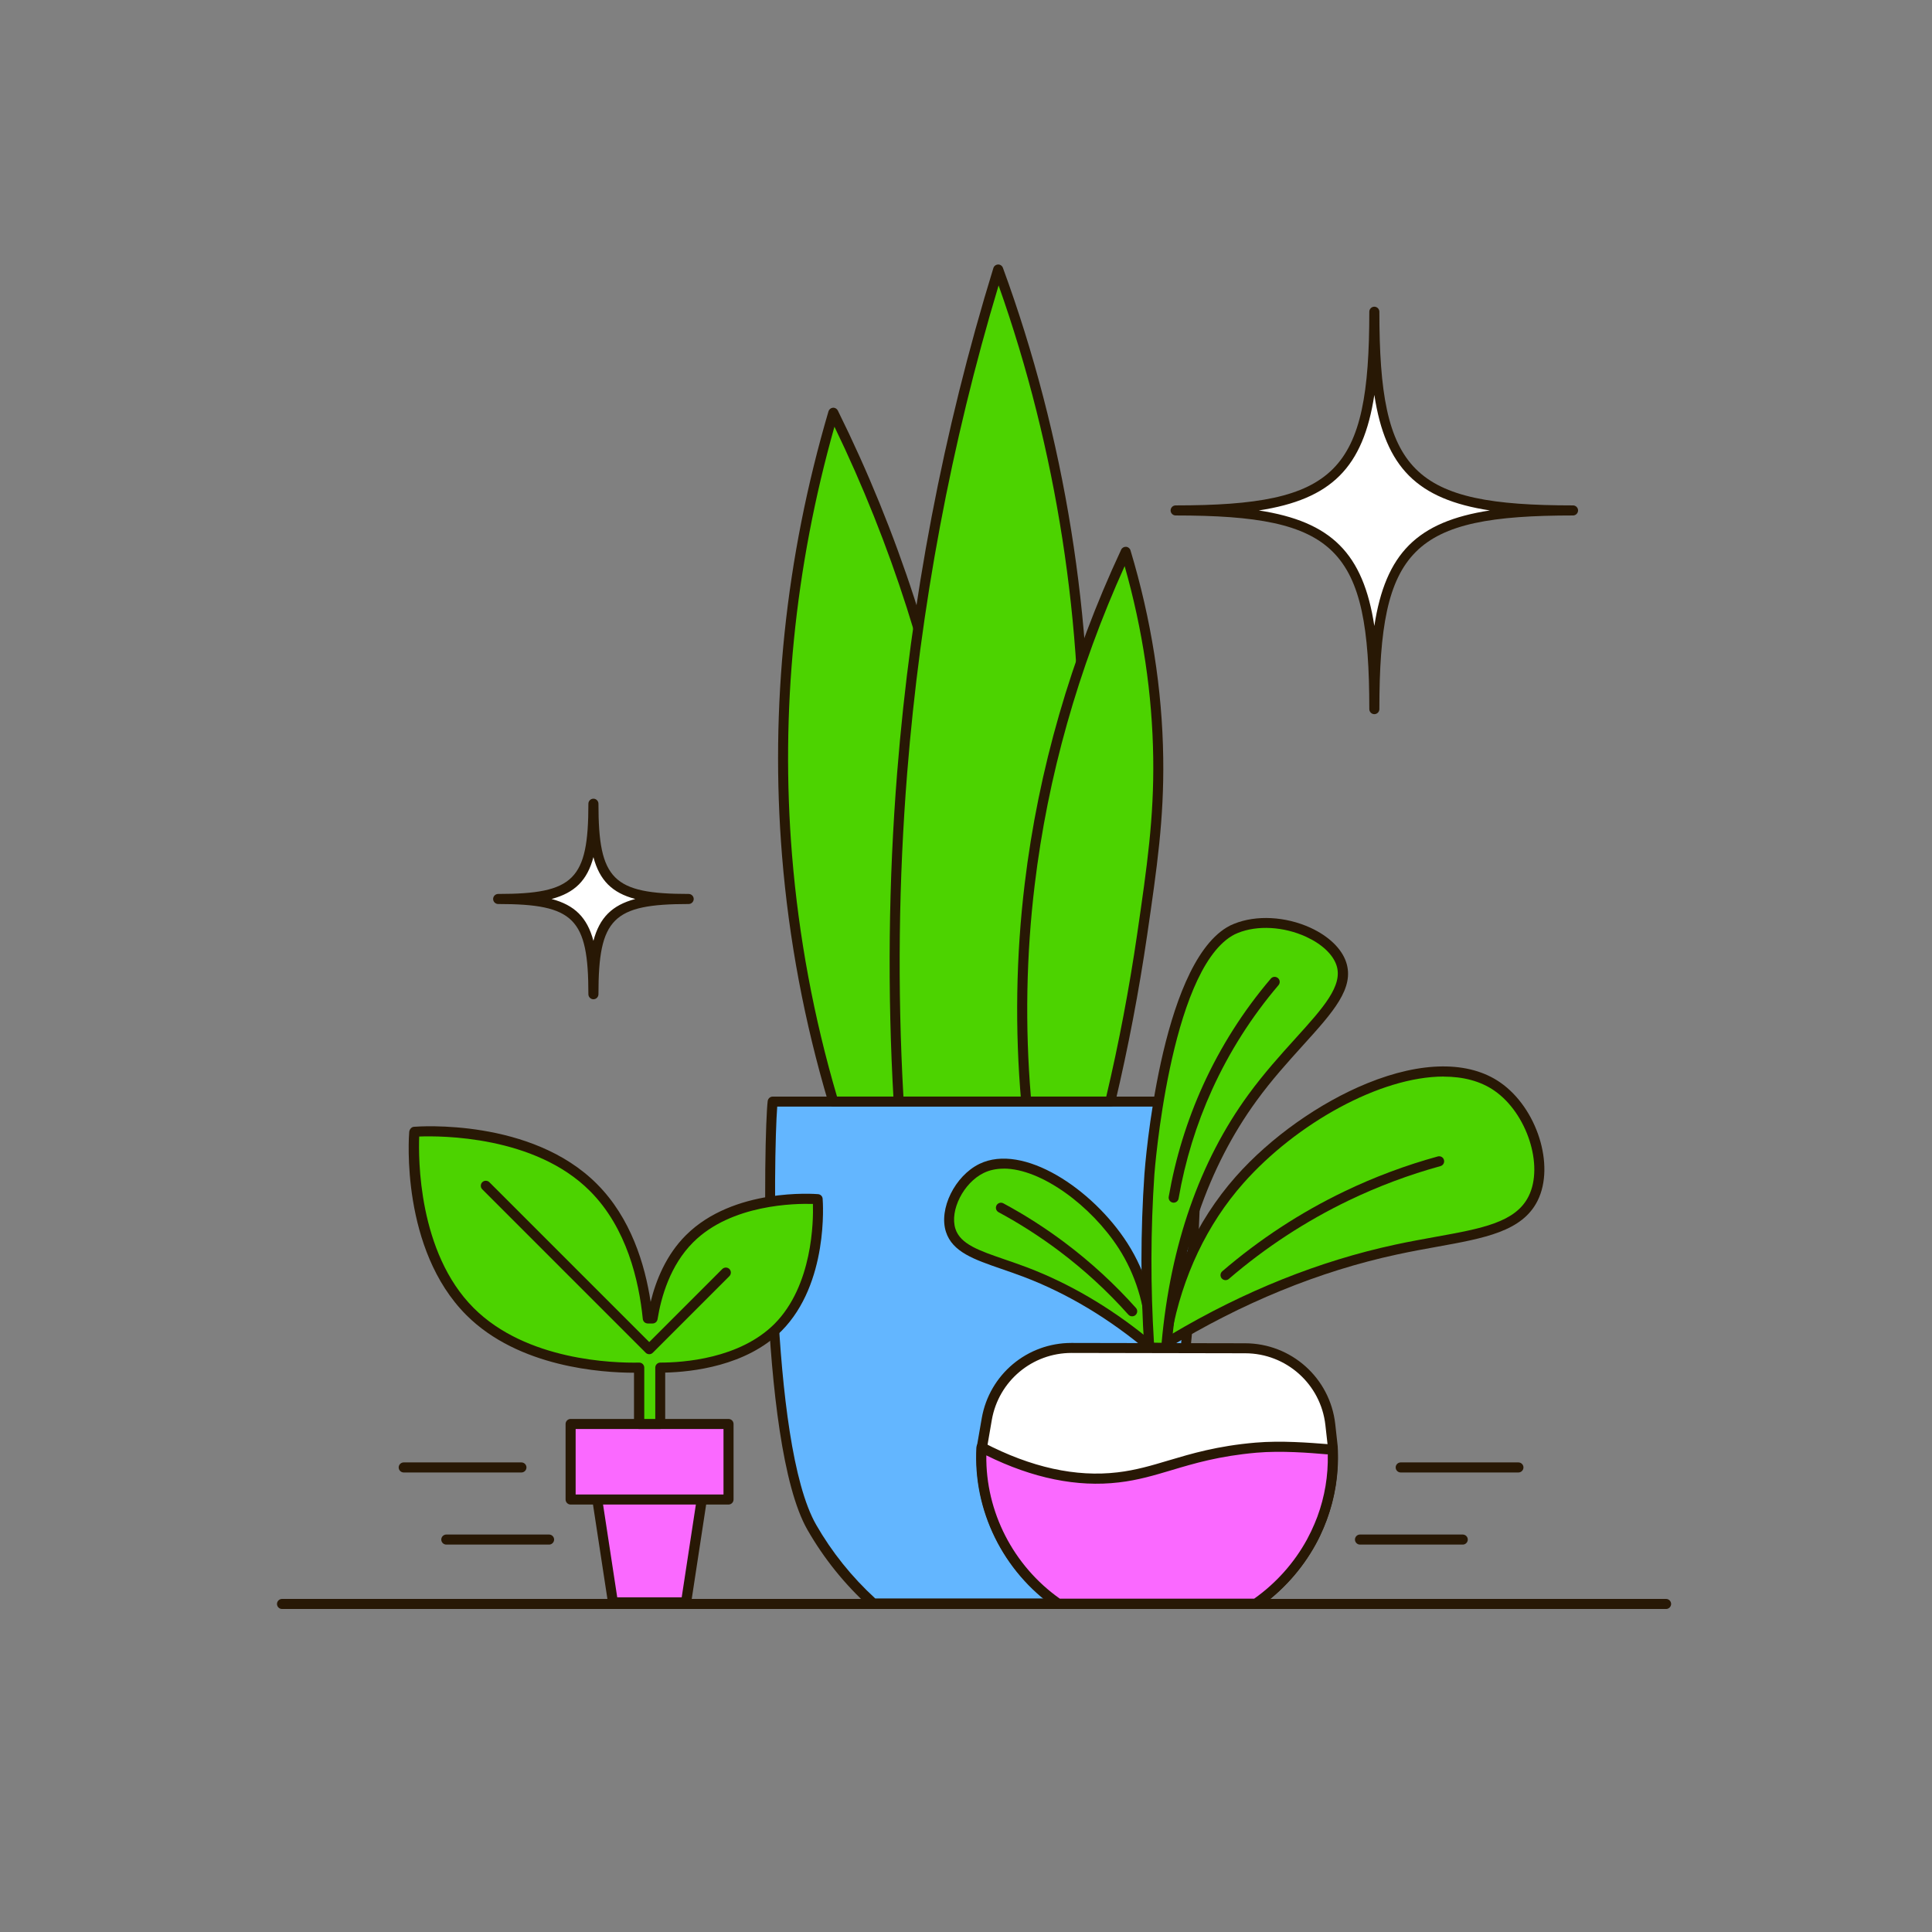 <?xml version="1.0" encoding="UTF-8"?><svg id="Layer_1" xmlns="http://www.w3.org/2000/svg" viewBox="0 0 288 288"><rect x="0" y="0" width="288" height="288" fill="#808080" stroke="none"/><defs><style>.cls-1{fill:none;}.cls-1,.cls-2,.cls-3,.cls-4,.cls-5,.cls-6,.cls-7{stroke-width:0px;}.cls-2{fill:#4cd300;}.cls-3{fill:#281805;}.cls-4{fill:#fa69ff;}.cls-5{fill:#63b6ff;}.cls-6{fill:#281805;}.cls-7{fill:#fff;}</style></defs><rect class="cls-1" width="288" height="288"/><path class="cls-7" d="M88.46,148.21c0-11.7-2.5-14.2-14.2-14.2,11.7,0,14.2-2.5,14.2-14.2,0,11.7,2.5,14.2,14.2,14.2-11.7,0-14.2,2.5-14.2,14.2Z"/><path class="cls-6" d="M88.46,148.96c-.41,0-.75-.34-.75-.75,0-11.31-2.14-13.45-13.45-13.45-.41,0-.75-.34-.75-.75s.34-.75.75-.75c11.31,0,13.45-2.14,13.45-13.45,0-.41.34-.75.75-.75s.75.34.75.75c0,11.31,2.14,13.45,13.45,13.45.41,0,.75.34.75.75s-.34.75-.75.75c-11.31,0-13.45,2.14-13.45,13.45,0,.41-.34.75-.75.75ZM82.22,134.01c3.45.91,5.32,2.78,6.24,6.24.91-3.45,2.78-5.32,6.24-6.24-3.45-.91-5.32-2.78-6.24-6.24-.91,3.45-2.78,5.32-6.24,6.24Z"/><path class="cls-7" d="M204.87,105.71c0-24.41-5.21-29.62-29.62-29.62,24.41,0,29.62-5.21,29.62-29.62,0,24.41,5.21,29.62,29.62,29.62-24.41,0-29.62,5.21-29.62,29.62Z"/><path class="cls-6" d="M204.87,106.46c-.41,0-.75-.34-.75-.75,0-24.01-4.86-28.87-28.87-28.87-.41,0-.75-.34-.75-.75s.34-.75.75-.75c24.01,0,28.87-4.86,28.87-28.87,0-.41.34-.75.75-.75s.75.34.75.75c0,24.01,4.86,28.87,28.87,28.87.41,0,.75.34.75.75s-.34.75-.75.75c-24.01,0-28.87,4.86-28.87,28.87,0,.41-.34.75-.75.75ZM187.65,76.09c10.82,1.66,15.56,6.4,17.22,17.22,1.66-10.82,6.4-15.56,17.22-17.22-10.82-1.66-15.56-6.4-17.22-17.22-1.66,10.82-6.4,15.56-17.22,17.22Z"/><path class="cls-6" d="M248.37,239.85H42.04c-.41,0-.75-.34-.75-.75s.34-.75.75-.75h206.32c.41,0,.75.34.75.75s-.34.75-.75.75Z"/><path class="cls-5" d="M163.36,239.03h-33.19c-2.89-2.62-6.28-6.34-9.17-11.37-7.27-12.7-6.48-58.18-5.83-63.45h63.18c.19,6.87-.5,51.88-7.51,64.38-2.36,4.22-5,7.67-7.49,10.44Z"/><path class="cls-6" d="M163.36,239.78h-33.19c-.19,0-.37-.07-.5-.19-3.73-3.38-6.86-7.27-9.31-11.55-7.41-12.94-6.5-59.2-5.92-63.91.05-.38.37-.66.74-.66h63.18c.41,0,.74.32.75.73.17,6.08-.41,51.93-7.6,64.77-2.11,3.77-4.66,7.33-7.59,10.57-.14.16-.34.25-.56.25ZM130.46,238.28h32.57c2.76-3.1,5.17-6.48,7.17-10.06,6.8-12.13,7.54-54.98,7.42-63.26h-61.76c-.57,7.25-1.19,50.12,5.8,62.33,2.33,4.06,5.29,7.76,8.81,10.99Z"/><path class="cls-2" d="M124.22,164.21c-3.02-10.13-5.73-22.47-6.89-36.66-2.25-27.63,2.36-50.61,6.89-66.02,6.75,13.63,14.46,32.97,18.56,57.11,2.98,17.57,3.26,33.12,2.59,45.57h-21.15Z"/><path class="cls-6" d="M145.37,164.96h-21.15c-.33,0-.62-.22-.72-.54-3.58-12.01-5.91-24.4-6.92-36.81-1.81-22.22.52-44.52,6.92-66.29.09-.3.35-.51.65-.54.31-.03.6.14.74.41,8.99,18.16,15.25,37.45,18.62,57.32,2.55,15.05,3.43,30.44,2.6,45.73-.02.4-.35.71-.75.71ZM124.78,163.46h19.87c.76-14.95-.12-29.98-2.62-44.69-3.24-19.09-9.17-37.64-17.64-55.16-5.94,21-8.07,42.49-6.32,63.88.99,12.12,3.24,24.22,6.7,35.97Z"/><path class="cls-2" d="M133.97,164.21c-.83-14.21-.94-30.74.52-49.01,2.42-30.46,8.41-55.87,14.31-75.02,5.81,15.85,13.87,43.78,12.72,79.12-.58,17.94-3.39,33.18-6.41,44.91h-21.15Z"/><path class="cls-6" d="M155.12,164.96h-21.15c-.4,0-.73-.31-.75-.71-.95-16.34-.78-32.86.52-49.11,2.04-25.62,6.87-50.92,14.34-75.18.09-.31.38-.52.7-.53.31-.02.61.19.72.49,9.23,25.15,13.64,52.6,12.77,79.4-.5,15.23-2.66,30.39-6.43,45.08-.09.33-.38.56-.73.56ZM134.68,163.46h19.85c3.65-14.4,5.75-29.27,6.24-44.19.84-25.86-3.27-52.33-11.91-76.72-7.07,23.5-11.66,47.95-13.63,72.7-1.27,15.95-1.46,32.16-.56,48.2Z"/><path class="cls-2" d="M152.98,164.21c-.83-9.39-.94-20.31.52-32.39,2.42-20.13,8.41-36.92,14.31-49.57,3.86,12.8,4.75,23.47,4.85,30.76.13,9.02-.91,16.14-2.39,26.24-1.51,10.35-3.33,18.9-4.77,24.96h-12.52Z"/><path class="cls-6" d="M165.5,164.96h-12.52c-.39,0-.71-.3-.75-.68-.95-10.83-.78-21.77.52-32.54,2.04-16.97,6.88-33.73,14.38-49.8.13-.28.42-.45.73-.43.31.02.57.23.66.53,3.09,10.27,4.74,20.69,4.88,30.96.13,9.08-.93,16.33-2.39,26.36-1.23,8.42-2.84,16.84-4.78,25.03-.08.34-.38.58-.73.58ZM153.67,163.46h11.24c1.88-7.97,3.43-16.15,4.62-24.32,1.45-9.96,2.5-17.16,2.38-26.12-.13-9.5-1.56-19.12-4.26-28.63-6.95,15.37-11.46,31.35-13.41,47.53-1.26,10.44-1.45,21.05-.57,31.55Z"/><polygon class="cls-4" points="102.27 238.86 91.38 238.86 87.94 216.34 105.72 216.34 102.27 238.86"/><path class="cls-6" d="M102.27,239.61h-10.89c-.37,0-.69-.27-.74-.64l-3.44-22.52c-.03-.22.03-.44.17-.6.14-.17.35-.26.57-.26h17.78c.22,0,.43.1.57.26.14.17.21.39.17.6l-3.44,22.52c-.06.37-.37.64-.74.64ZM92.02,238.11h9.6l3.21-21.02h-16.03l3.21,21.02Z"/><rect class="cls-4" x="85.06" y="212.27" width="23.54" height="11.26"/><path class="cls-6" d="M108.6,224.28h-23.54c-.41,0-.75-.34-.75-.75v-11.26c0-.41.34-.75.75-.75h23.54c.41,0,.75.34.75.75v11.26c0,.41-.34.75-.75.75ZM85.81,222.78h22.04v-9.76h-22.04v9.76Z"/><path class="cls-2" d="M61.76,168.72s17.07-1.38,26.71,8.31c5.6,5.6,7.51,13.73,8.09,19.51h.71c.62-3.87,2.13-8.49,5.51-11.87,6.93-6.93,19.11-5.91,19.11-5.91,0,0,.98,12.18-5.91,19.11-5.42,5.42-14.04,6-17.56,6v8.4h-3.16v-8.4c-4.4.09-17.29-.44-25.2-8.36-9.69-9.69-8.31-26.71-8.31-26.71v-.09h0Z"/><path class="cls-6" d="M98.42,213.02h-3.16c-.41,0-.75-.34-.75-.75v-7.64h-.02c-4.73,0-17.17-.8-24.96-8.58-9.82-9.82-8.59-26.59-8.53-27.3.03-.37.32-.75.69-.78.71-.06,17.53-1.29,27.3,8.53,5.05,5.05,7.15,11.97,8,17.57.79-3.22,2.31-7,5.25-9.93,7.1-7.1,19.19-6.17,19.71-6.13.37.03.66.32.68.69.04.51.92,12.6-6.13,19.7-5.26,5.25-13.39,6.12-17.34,6.21v7.66c0,.41-.34.75-.75.75ZM96.02,211.52h1.66v-7.65c0-.41.34-.75.75-.75,3.38,0,11.81-.56,17.03-5.78,5.67-5.71,5.8-15.29,5.72-17.87-2.58-.08-12.16.02-17.86,5.73-3.41,3.41-4.76,8.11-5.3,11.46-.06.36-.37.63-.74.63h-.71c-.39,0-.71-.29-.75-.68-.57-5.67-2.39-13.58-7.87-19.06-8.23-8.27-22.27-8.25-25.46-8.13-.12,3.13-.19,17.25,8.12,25.56,7.85,7.85,20.86,8.22,24.66,8.14.2,0,.4.07.54.21.14.14.23.33.23.54v7.65Z"/><path class="cls-6" d="M96.78,201.87c-.19,0-.38-.07-.53-.22l-24.36-24.36c-.29-.29-.29-.77,0-1.06s.77-.29,1.06,0l23.83,23.83,10.89-10.89c.29-.29.77-.29,1.06,0s.29.77,0,1.06l-11.42,11.42c-.15.15-.34.22-.53.22Z"/><line class="cls-7" x1="81.86" y1="229.5" x2="66.53" y2="229.5"/><path class="cls-6" d="M81.85,230.25h-15.32c-.41,0-.75-.34-.75-.75s.34-.75.75-.75h15.32c.41,0,.75.34.75.75s-.34.75-.75.75Z"/><line class="cls-7" x1="218.05" y1="229.5" x2="202.72" y2="229.5"/><path class="cls-6" d="M218.05,230.25h-15.32c-.41,0-.75-.34-.75-.75s.34-.75.75-.75h15.32c.41,0,.75.34.75.75s-.34.75-.75.75Z"/><line class="cls-7" x1="77.73" y1="218.75" x2="60.18" y2="218.75"/><path class="cls-6" d="M77.73,219.5h-17.55c-.41,0-.75-.34-.75-.75s.34-.75.75-.75h17.55c.41,0,.75.34.75.75s-.34.75-.75.75Z"/><line class="cls-7" x1="226.35" y1="218.75" x2="208.81" y2="218.75"/><path class="cls-6" d="M226.35,219.5h-17.55c-.41,0-.75-.34-.75-.75s.34-.75.75-.75h17.55c.41,0,.75.34.75.75s-.34.75-.75.75Z"/><path class="cls-2" d="M171.71,200.94c0-3.2-.48-9.3-4.3-15.23-4.81-7.47-14.85-14.56-21.09-11.53-3.29,1.6-5.61,6.07-4.6,9.22,1.08,3.37,5.59,4.12,11.2,6.26,4.86,1.85,11.49,5.12,18.79,11.28Z"/><path class="cls-6" d="M171.71,201.69c-.17,0-.35-.06-.48-.18-5.83-4.92-12.07-8.67-18.57-11.15-1.17-.45-2.3-.83-3.36-1.2-4.09-1.41-7.32-2.52-8.29-5.53-1.1-3.42,1.33-8.34,4.99-10.13,6.49-3.15,16.83,3.68,22.05,11.8,2.88,4.48,4.41,9.88,4.42,15.64,0,.29-.17.56-.43.68-.1.05-.21.07-.32.07ZM149.62,174.21c-1.07,0-2.08.2-2.98.64-3,1.46-5.09,5.58-4.22,8.32.74,2.3,3.51,3.25,7.35,4.57,1.07.37,2.21.76,3.4,1.21,6.18,2.36,12.14,5.84,17.73,10.35-.26-4.85-1.68-9.39-4.13-13.2-4.09-6.35-11.55-11.9-17.15-11.9Z"/><path class="cls-2" d="M173.64,200.37c.83-5.38,3.21-15.5,11.15-24.48,10-11.3,28.71-20.63,38.41-13.92,5.12,3.54,7.86,11.64,5.35,16.68-2.68,5.38-10.46,5.47-20.43,7.62-8.64,1.86-20.62,5.63-34.48,14.1Z"/><path class="cls-6" d="M173.64,201.12c-.15,0-.29-.04-.42-.13-.24-.16-.37-.45-.33-.74,1.48-9.56,5.4-18.16,11.33-24.86,5.14-5.81,12.47-11.01,19.6-13.91,8.11-3.3,15.15-3.35,19.8-.13,5.5,3.8,8.21,12.37,5.59,17.63-2.28,4.58-7.89,5.59-14.98,6.87-1.9.34-3.87.7-5.96,1.15-11.61,2.5-23.13,7.21-34.24,14-.12.07-.26.11-.39.11ZM215.2,160.48c-9.45,0-21.97,7-29.85,15.9-5.41,6.11-9.09,13.86-10.7,22.5,10.82-6.42,22.02-10.91,33.31-13.34,2.11-.46,4.1-.81,6.01-1.16,6.94-1.25,11.96-2.16,13.9-6.06,2.28-4.58-.25-12.37-5.1-15.73-2.09-1.45-4.69-2.1-7.57-2.1Z"/><path class="cls-2" d="M173.85,200.94c-.84-.02-1.69-.03-2.53-.05-.7-10.56-.42-19.39.02-25.84,0,0,2.2-30.31,11.92-36.17.35-.21.68-.36.98-.48,5.82-2.36,14.19.75,15.71,5.24,1.77,5.22-6.33,10.51-13.25,20.01-5.58,7.65-11.35,19.32-12.84,37.3Z"/><path class="cls-6" d="M173.85,201.69h-.01l-2.53-.05c-.39,0-.71-.31-.73-.7-.57-8.67-.57-17.4.02-25.94.09-1.26,2.34-30.77,12.28-36.76.33-.2.67-.37,1.08-.53,3.3-1.34,7.67-1.11,11.39.59,2.7,1.24,4.63,3.09,5.31,5.1,1.31,3.88-1.94,7.47-6.43,12.43-2.16,2.39-4.62,5.09-6.92,8.26-7.21,9.89-11.48,22.31-12.7,36.92-.03.39-.36.69-.75.69ZM172.02,200.15l1.14.02c1.32-14.58,5.66-27.02,12.92-36.98,2.36-3.23,4.84-5.97,7.02-8.38,4.15-4.58,7.15-7.9,6.12-10.94-.55-1.62-2.19-3.15-4.51-4.22-3.36-1.54-7.27-1.76-10.2-.57-.34.14-.6.27-.87.43-9.28,5.6-11.54,35.29-11.56,35.59-.56,8.25-.58,16.67-.06,25.05Z"/><path class="cls-6" d="M168.76,196.22c-.21,0-.41-.08-.56-.25-3.12-3.5-6.61-6.7-10.35-9.51-2.84-2.13-5.86-4.07-9-5.76-.36-.2-.5-.65-.3-1.02.2-.36.65-.5,1.02-.3,3.2,1.72,6.29,3.7,9.19,5.88,3.82,2.87,7.38,6.14,10.57,9.71.28.31.25.78-.06,1.06-.14.13-.32.19-.5.19Z"/><path class="cls-6" d="M174.96,179.28s-.08,0-.13-.01c-.41-.07-.68-.46-.61-.87.99-5.73,2.71-11.32,5.11-16.61,2.61-5.74,6.01-11.1,10.11-15.91.27-.32.74-.35,1.06-.08.32.27.35.74.08,1.06-4.01,4.71-7.33,9.94-9.89,15.56-2.35,5.17-4.03,10.63-5,16.24-.06.37-.38.62-.74.62Z"/><path class="cls-6" d="M182.69,190.83c-.21,0-.42-.09-.57-.26-.27-.31-.23-.79.08-1.06,5.55-4.77,11.68-8.78,18.23-11.92,4.45-2.14,9.13-3.89,13.9-5.2.4-.11.81.12.92.52s-.12.81-.52.92c-4.69,1.29-9.28,3.01-13.65,5.11-6.43,3.09-12.46,7.03-17.9,11.71-.14.12-.32.18-.49.18Z"/><path class="cls-7" d="M197.08,226.34c-.28.77-.6,1.51-.95,2.24-.21.42-.41.84-.64,1.25-2.03,3.7-4.9,6.86-8.32,9.23h-29.31c-7.25-5.02-11.96-13.61-11.51-23.16l.02-.13.74-4.25c1.08-6.13,6.41-10.6,12.64-10.59l25.87.05c6.5,0,11.96,4.9,12.69,11.35l.37,3.34c.22,3.75-.37,7.37-1.61,10.67Z"/><path class="cls-3" d="M187.17,239.81h-29.31c-.15,0-.3-.05-.43-.13-7.86-5.44-12.28-14.34-11.84-23.81l.02-.2.74-4.27c1.14-6.5,6.76-11.21,13.36-11.21h.02l25.87.05c6.89.01,12.66,5.17,13.44,12.01l.37,3.34c.22,3.81-.34,7.5-1.65,11.02-.27.74-.59,1.49-.97,2.3-.22.46-.43.88-.66,1.29-2.07,3.77-5.03,7.05-8.55,9.49-.12.09-.27.13-.43.13ZM158.1,238.31h28.84c3.25-2.29,5.98-5.34,7.9-8.84.21-.39.41-.79.61-1.2.37-.78.67-1.49.93-2.19,0,0,0,0,0,0,1.24-3.32,1.77-6.81,1.56-10.37l-.37-3.3c-.69-6.08-5.83-10.67-11.95-10.68l-25.87-.05h-.02c-5.87,0-10.86,4.19-11.88,9.97l-.75,4.36c-.41,8.8,3.7,17.15,11.01,22.3Z"/><path class="cls-4" d="M187.17,239.06h-29.42c-7.32-5.06-12.02-13.75-11.44-23.32.02,0,.04.02.06.03,8.92,4.65,15.74,5,20.32,4.46,6.5-.76,10.65-3.57,20.54-4.43,4.23-.37,9.18.12,11.42.29.17,3.59-.4,7.07-1.57,10.25-.28.76-.6,1.51-.95,2.24-.21.42-.41.84-.64,1.25-2.01,3.69-4.87,6.85-8.3,9.23h-.02Z"/><path class="cls-6" d="M187.19,239.81h-29.44c-.15,0-.3-.05-.43-.13-7.82-5.41-12.33-14.6-11.76-23.98.02-.25.15-.48.37-.6.22-.13.48-.14.71-.03,7.06,3.68,13.75,5.15,19.96,4.41,2.72-.32,5.08-1.02,7.58-1.77,3.4-1.01,7.26-2.17,12.98-2.66,3.82-.33,8.12.02,10.69.22l.85.07c.38.03.68.33.69.71.17,3.62-.38,7.16-1.62,10.54-.28.77-.61,1.54-.97,2.3-.22.46-.43.88-.66,1.29-2.05,3.76-5,7.04-8.53,9.49-.13.09-.27.13-.43.13ZM157.99,238.31h28.97c3.25-2.3,5.98-5.35,7.88-8.84.21-.39.41-.8.61-1.2.35-.74.66-1.47.93-2.19,1.1-2.98,1.62-6.11,1.55-9.29h-.18c-2.52-.22-6.75-.56-10.44-.24-5.57.49-9.35,1.61-12.68,2.61-2.56.76-4.98,1.49-7.84,1.82-6.22.74-12.86-.62-19.76-4.03-.12,8.38,4.01,16.46,10.97,21.37Z"/></svg>